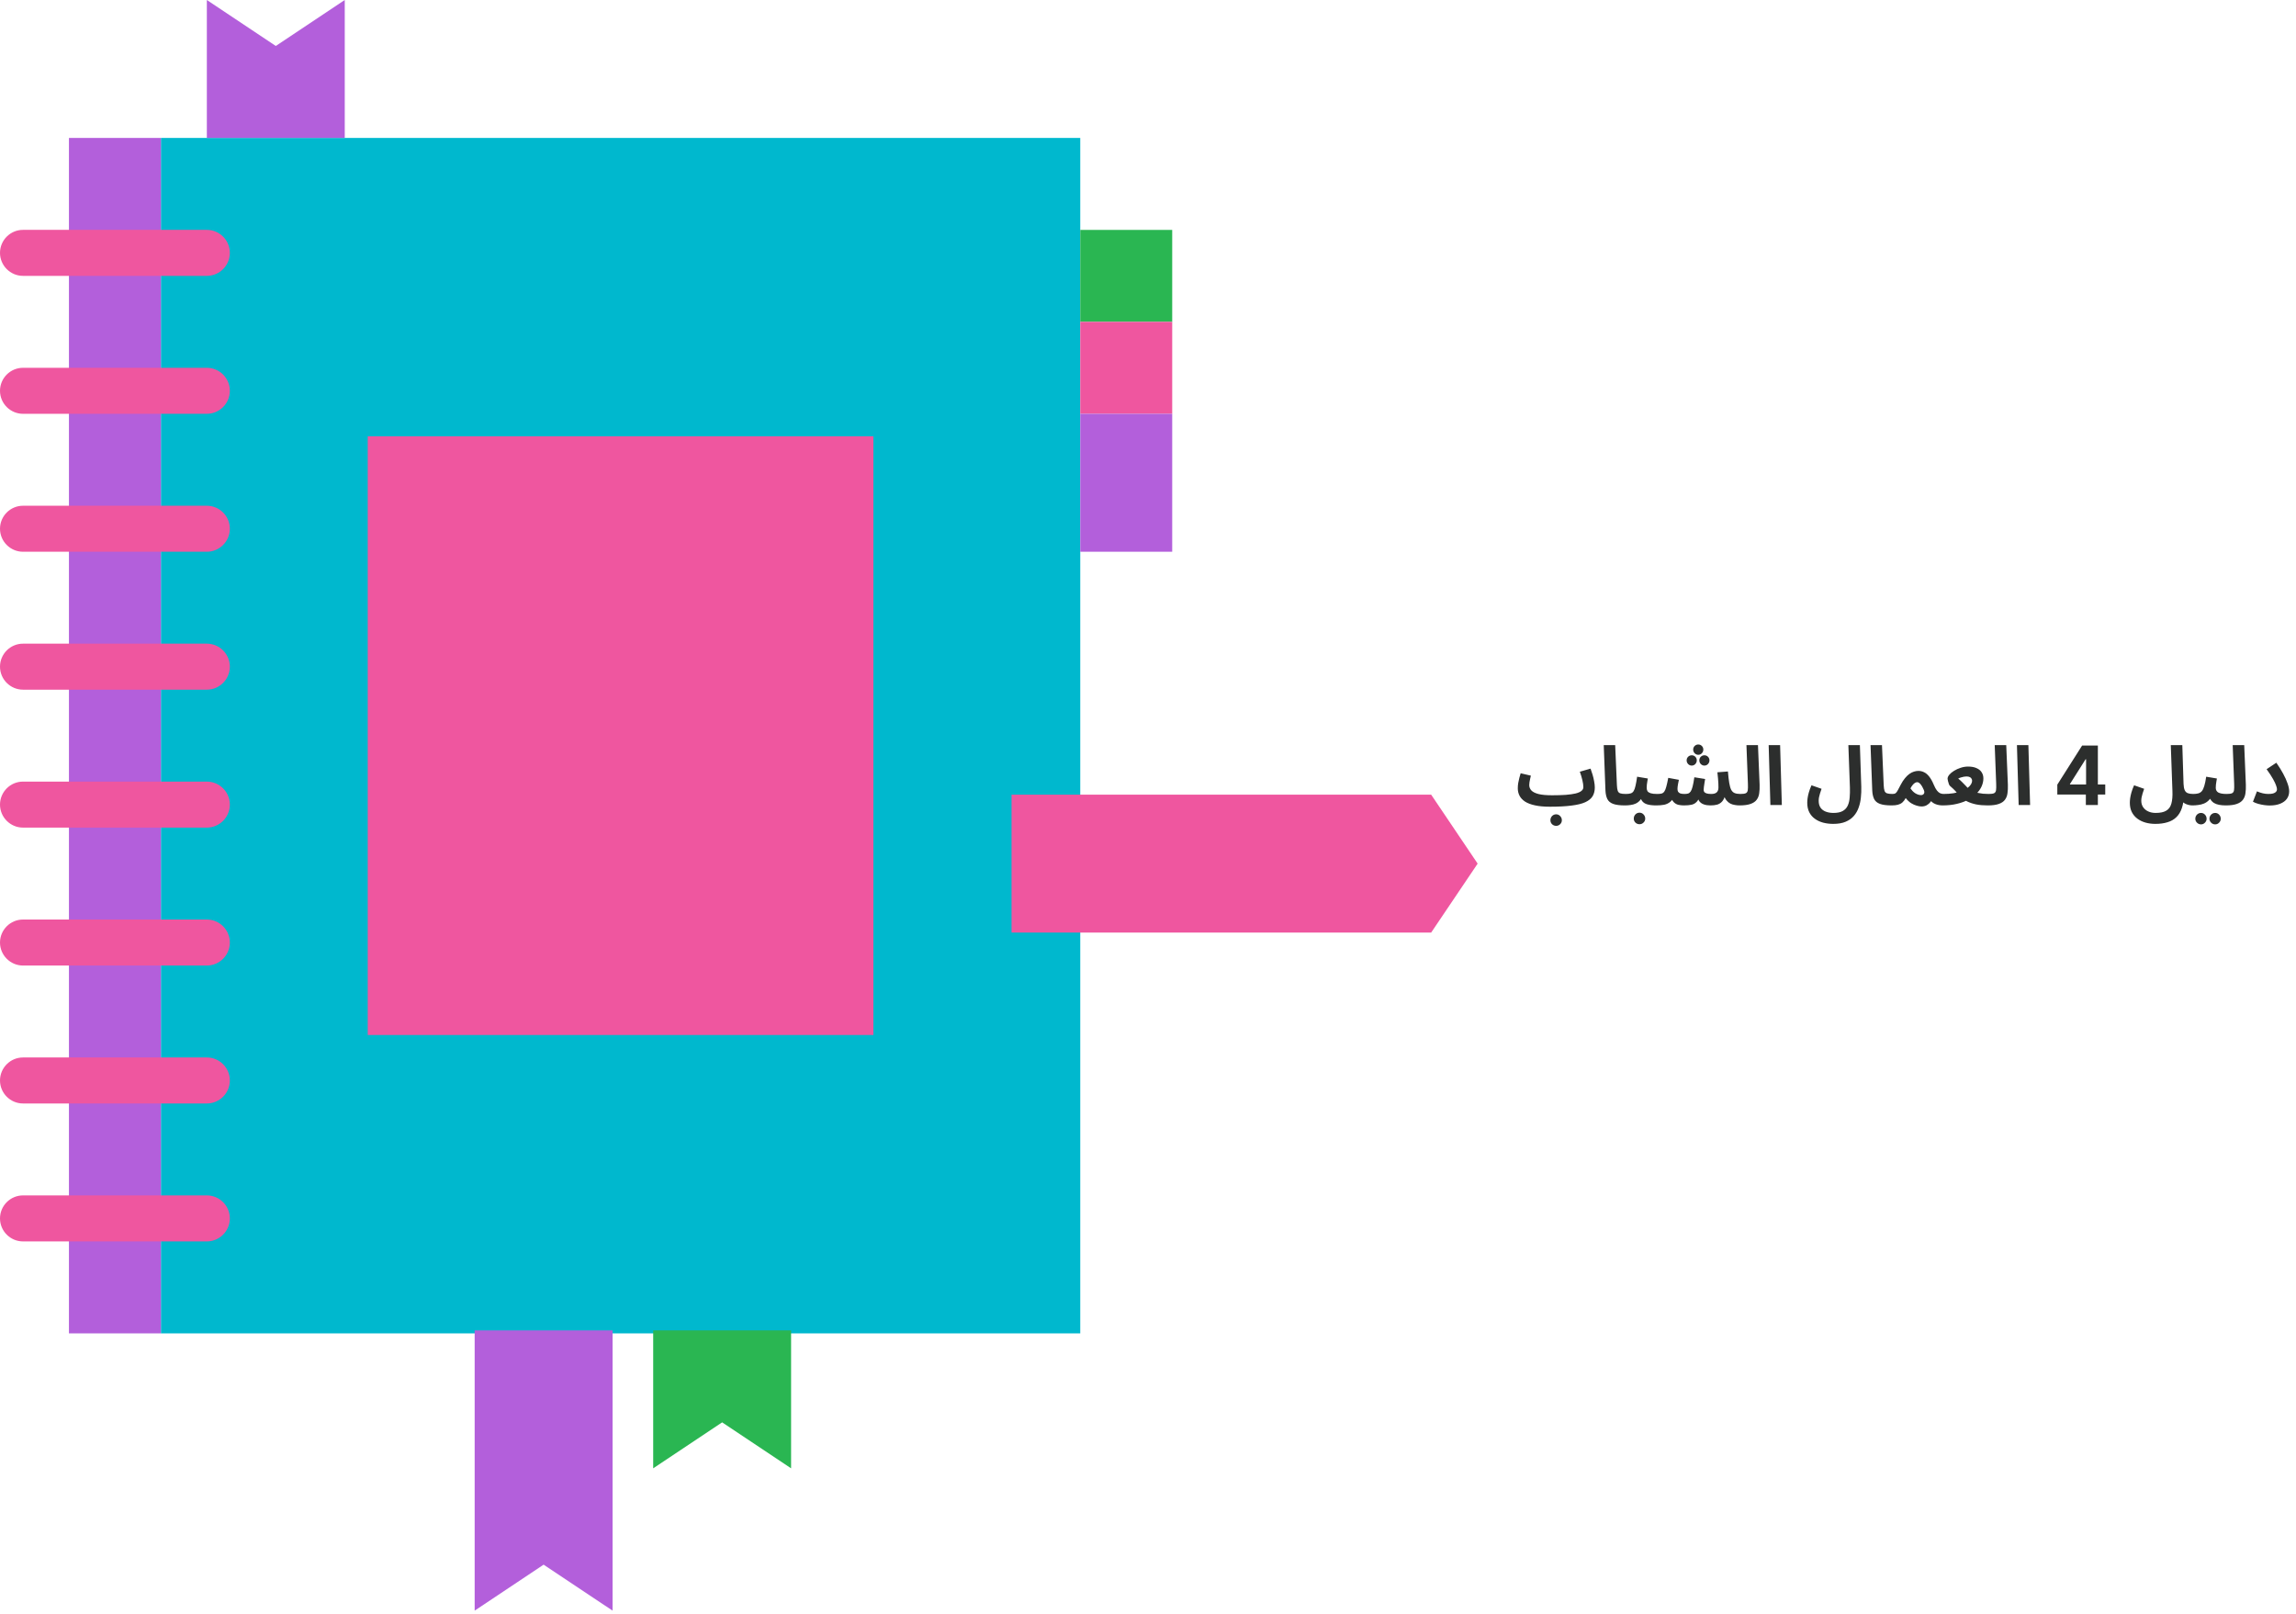 <?xml version="1.0" encoding="UTF-8"?>
<svg xmlns="http://www.w3.org/2000/svg" width="646" height="454" viewBox="0 0 646 454" fill="none">
  <g id="handbook">
    <g id="flat">
      <path id="Vector" d="M45.27 38.801H303.94V375.071H45.27V38.801Z" fill="#00B8CE"></path>
      <path id="Vector_2" d="M303.941 64.672H329.811V90.542H303.941V64.672Z" fill="#2AB652"></path>
      <path id="Vector_3" d="M303.941 90.531H329.811V116.401H303.941V90.531Z" fill="#EF569F"></path>
      <path id="Vector_4" d="M303.941 116.398H329.811V155.198H303.941V116.398Z" fill="#B35FDB"></path>
      <path id="Vector_5" d="M19.398 38.801H45.268V375.071H19.398V38.801Z" fill="#B35FDB"></path>
      <path id="Vector_6" d="M58.2 77.6H6.47C2.91 77.6 0 74.69 0 71.13C0 67.57 2.91 64.66 6.47 64.66H58.2C61.76 64.66 64.67 67.57 64.67 71.13C64.67 74.69 61.76 77.6 58.2 77.6Z" fill="#EF569F"></path>
      <path id="Vector_7" d="M58.2 116.401H6.47C2.91 116.401 0 113.491 0 109.931C0 106.371 2.91 103.461 6.47 103.461H58.2C61.76 103.461 64.67 106.371 64.67 109.931C64.67 113.491 61.76 116.401 58.2 116.401Z" fill="#EF569F"></path>
      <path id="Vector_8" d="M58.2 155.202H6.47C2.91 155.202 0 152.292 0 148.732C0 145.172 2.91 142.262 6.47 142.262H58.2C61.76 142.262 64.67 145.172 64.67 148.732C64.67 152.292 61.76 155.202 58.2 155.202Z" fill="#EF569F"></path>
      <path id="Vector_9" d="M58.2 193.999H6.47C2.91 193.999 0 191.089 0 187.529C0 183.969 2.91 181.059 6.47 181.059H58.2C61.76 181.059 64.67 183.969 64.67 187.529C64.67 191.089 61.76 193.999 58.2 193.999Z" fill="#EF569F"></path>
      <path id="Vector_10" d="M58.2 232.799H6.47C2.91 232.799 0 229.889 0 226.329C0 222.769 2.91 219.859 6.47 219.859H58.2C61.76 219.859 64.67 222.769 64.67 226.329C64.67 229.889 61.76 232.799 58.2 232.799Z" fill="#EF569F"></path>
      <path id="Vector_11" d="M58.2 271.6H6.47C2.91 271.6 0 268.69 0 265.13C0 261.57 2.91 258.66 6.47 258.66H58.2C61.76 258.66 64.67 261.57 64.67 265.13C64.67 268.69 61.76 271.6 58.2 271.6Z" fill="#EF569F"></path>
      <path id="Vector_12" d="M58.2 310.401H6.47C2.91 310.401 0 307.491 0 303.931C0 300.371 2.91 297.461 6.47 297.461H58.2C61.76 297.461 64.67 300.371 64.67 303.931C64.67 307.491 61.76 310.401 58.2 310.401Z" fill="#EF569F"></path>
      <path id="Vector_13" d="M58.2 349.202H6.47C2.91 349.202 0 346.292 0 342.732C0 339.172 2.91 336.262 6.47 336.262H58.2C61.76 336.262 64.67 339.172 64.67 342.732C64.67 346.292 61.76 349.202 58.2 349.202Z" fill="#EF569F"></path>
      <path id="thism" d="M96.999 38.8H58.199V0L77.599 12.93L96.999 0V38.8Z" fill="#B35FDB"></path>
      <path id="Vector_14" d="M183.781 374.23H222.581V413.03L203.181 400.1L183.781 413.03V374.23Z" fill="#2AB652"></path>
      <path id="Vector_15" d="M284.609 262.331V223.531H402.669L415.749 242.931L402.669 262.331H284.609Z" fill="#EF569F"></path>
      <path id="Vector_16" d="M133.551 374.23H172.351V453.06L152.951 440.13L133.551 453.06V374.23Z" fill="#B35FDB"></path>
      <path id="Vector_17" d="M103.469 122.73H245.739V291.14H103.469V122.73Z" fill="#EF569F"></path>
    </g>
    <g id="Group">
      <path id="Ø¯ÙÙÙ 4 Ø§ÙØ¹ÙØ§Ù Ø§ÙØ´Ø¨Ø§Ø¨" d="M436.084 226.924L436.682 223.704C438.169 223.704 439.465 223.666 440.569 223.589C441.673 223.497 442.585 223.367 443.306 223.198C444.042 223.014 444.586 222.777 444.939 222.485C445.307 222.194 445.491 221.841 445.491 221.427C445.491 220.875 445.399 220.216 445.215 219.449C445.031 218.667 444.793 217.878 444.502 217.08L447.515 216.206C447.714 216.728 447.906 217.303 448.09 217.931C448.274 218.545 448.419 219.166 448.527 219.794C448.649 220.408 448.711 220.983 448.711 221.519C448.711 222.47 448.504 223.29 448.09 223.98C447.676 224.655 446.986 225.215 446.02 225.659C445.069 226.089 443.781 226.403 442.156 226.602C440.53 226.817 438.506 226.924 436.084 226.924ZM436.061 226.924C434.405 226.924 433.002 226.794 431.852 226.533C430.717 226.288 429.789 225.935 429.069 225.475C428.363 225 427.85 224.448 427.528 223.819C427.206 223.191 427.045 222.501 427.045 221.749C427.045 221.259 427.083 220.768 427.16 220.277C427.252 219.771 427.359 219.281 427.482 218.805C427.62 218.33 427.742 217.901 427.85 217.517L430.725 218.184C430.663 218.46 430.594 218.759 430.518 219.081C430.441 219.403 430.38 219.718 430.334 220.024C430.288 220.316 430.265 220.584 430.265 220.829C430.265 221.397 430.464 221.903 430.863 222.347C431.277 222.777 431.951 223.114 432.887 223.359C433.822 223.589 435.079 223.704 436.659 223.704L437.119 226.188L436.061 226.924ZM437.832 232.306C437.387 232.306 437.004 232.153 436.682 231.846C436.375 231.54 436.222 231.164 436.222 230.719C436.222 230.275 436.375 229.884 436.682 229.546C437.004 229.224 437.387 229.063 437.832 229.063C438.276 229.063 438.652 229.224 438.959 229.546C439.281 229.884 439.442 230.275 439.442 230.719C439.442 231.164 439.281 231.54 438.959 231.846C438.652 232.153 438.276 232.306 437.832 232.306ZM457.161 226.556C455.735 226.556 454.631 226.411 453.849 226.119C453.082 225.828 452.546 225.376 452.239 224.762C451.932 224.134 451.756 223.344 451.71 222.393L451.227 209.605H454.447L454.93 220.852C454.961 221.558 455.037 222.087 455.16 222.439C455.283 222.792 455.513 223.03 455.85 223.152C456.203 223.275 456.716 223.336 457.391 223.336C457.974 223.336 458.388 223.49 458.633 223.796C458.894 224.088 459.024 224.456 459.024 224.9C459.024 225.376 458.863 225.774 458.541 226.096C458.219 226.403 457.759 226.556 457.161 226.556ZM457.192 226.556L457.422 223.336C458.005 223.336 458.465 223.283 458.802 223.175C459.155 223.068 459.431 222.853 459.63 222.531C459.845 222.194 460.021 221.703 460.159 221.059C460.313 220.415 460.466 219.557 460.619 218.483L463.632 218.989C463.602 219.219 463.556 219.488 463.494 219.794C463.448 220.101 463.402 220.415 463.356 220.737C463.326 221.044 463.31 221.335 463.31 221.611C463.31 221.979 463.387 222.294 463.54 222.554C463.709 222.8 464 222.991 464.414 223.129C464.844 223.267 465.457 223.336 466.254 223.336C466.837 223.336 467.251 223.49 467.496 223.796C467.742 224.088 467.864 224.456 467.864 224.9C467.864 225.376 467.703 225.774 467.381 226.096C467.075 226.403 466.622 226.556 466.024 226.556C464.966 226.556 464.108 226.457 463.448 226.257C462.789 226.058 462.298 225.721 461.976 225.245C461.654 224.77 461.447 224.118 461.355 223.29H462.459C462.183 224.026 461.861 224.617 461.493 225.061C461.125 225.491 460.711 225.813 460.251 226.027C459.791 226.242 459.301 226.38 458.779 226.441C458.273 226.518 457.744 226.556 457.192 226.556ZM461.286 231.846C460.842 231.846 460.458 231.693 460.136 231.386C459.83 231.08 459.676 230.704 459.676 230.259C459.676 229.815 459.83 229.424 460.136 229.086C460.458 228.764 460.842 228.603 461.286 228.603C461.731 228.603 462.107 228.764 462.413 229.086C462.735 229.424 462.896 229.815 462.896 230.259C462.896 230.704 462.735 231.08 462.413 231.386C462.107 231.693 461.731 231.846 461.286 231.846ZM466.02 226.556L466.25 223.336C466.756 223.336 467.17 223.298 467.492 223.221C467.814 223.129 468.074 222.938 468.274 222.646C468.488 222.34 468.672 221.887 468.826 221.289C468.994 220.676 469.178 219.848 469.378 218.805L472.368 219.357C472.306 219.695 472.222 220.116 472.115 220.622C472.023 221.128 471.977 221.565 471.977 221.933C471.977 222.225 472.03 222.478 472.138 222.692C472.26 222.892 472.46 223.053 472.736 223.175C473.027 223.283 473.426 223.336 473.932 223.336C474.33 223.336 474.668 223.298 474.944 223.221C475.235 223.129 475.48 222.938 475.68 222.646C475.894 222.34 476.078 221.872 476.232 221.243C476.4 220.599 476.561 219.733 476.715 218.644L479.751 219.127C479.689 219.48 479.628 219.856 479.567 220.254C479.505 220.653 479.452 221.021 479.406 221.358C479.36 221.696 479.337 221.972 479.337 222.186C479.337 222.386 479.39 222.577 479.498 222.761C479.62 222.93 479.835 223.068 480.142 223.175C480.464 223.283 480.908 223.336 481.476 223.336C482.166 223.336 482.672 223.191 482.994 222.899C483.331 222.593 483.5 222.133 483.5 221.519C483.5 221.167 483.492 220.791 483.477 220.392C483.461 219.978 483.431 219.518 483.385 219.012C483.354 218.491 483.293 217.901 483.201 217.241L486.168 217.011C486.275 218.33 486.398 219.403 486.536 220.231C486.674 221.059 486.858 221.703 487.088 222.163C487.333 222.608 487.655 222.915 488.054 223.083C488.468 223.252 489.004 223.336 489.664 223.336C490.246 223.336 490.66 223.49 490.906 223.796C491.166 224.088 491.297 224.456 491.297 224.9C491.297 225.376 491.136 225.774 490.814 226.096C490.507 226.403 490.047 226.556 489.434 226.556C489.02 226.556 488.59 226.518 488.146 226.441C487.701 226.38 487.272 226.25 486.858 226.05C486.444 225.836 486.076 225.529 485.754 225.13C485.432 224.732 485.179 224.203 484.995 223.543L485.409 223.681C485.194 224.448 484.903 225.038 484.535 225.452C484.167 225.866 483.714 226.158 483.178 226.326C482.641 226.48 481.997 226.556 481.246 226.556C480.556 226.556 479.942 226.464 479.406 226.28C478.869 226.096 478.44 225.797 478.118 225.383C477.811 224.954 477.65 224.379 477.635 223.658H478.417C478.11 224.517 477.757 225.153 477.359 225.567C476.96 225.981 476.477 226.25 475.91 226.372C475.342 226.495 474.629 226.556 473.771 226.556C473.249 226.556 472.736 226.503 472.23 226.395C471.724 226.273 471.271 226.004 470.873 225.59C470.474 225.161 470.183 224.486 469.999 223.566L471.241 223.52C470.919 224.425 470.497 225.092 469.976 225.521C469.47 225.951 468.887 226.234 468.228 226.372C467.568 226.495 466.832 226.556 466.02 226.556ZM477.819 212.319C477.435 212.319 477.098 212.174 476.807 211.882C476.531 211.591 476.393 211.246 476.393 210.847C476.393 210.449 476.531 210.111 476.807 209.835C477.098 209.559 477.435 209.421 477.819 209.421C478.217 209.421 478.555 209.559 478.831 209.835C479.107 210.111 479.245 210.449 479.245 210.847C479.245 211.246 479.107 211.591 478.831 211.882C478.555 212.174 478.217 212.319 477.819 212.319ZM475.979 215.355C475.595 215.355 475.258 215.21 474.967 214.918C474.691 214.627 474.553 214.282 474.553 213.883C474.553 213.485 474.691 213.147 474.967 212.871C475.258 212.595 475.595 212.457 475.979 212.457C476.377 212.457 476.715 212.595 476.991 212.871C477.267 213.147 477.405 213.485 477.405 213.883C477.405 214.282 477.267 214.627 476.991 214.918C476.715 215.21 476.377 215.355 475.979 215.355ZM479.544 215.355C479.16 215.355 478.823 215.21 478.532 214.918C478.256 214.627 478.118 214.282 478.118 213.883C478.118 213.485 478.256 213.147 478.532 212.871C478.823 212.595 479.16 212.457 479.544 212.457C479.942 212.457 480.28 212.595 480.556 212.871C480.832 213.147 480.97 213.485 480.97 213.883C480.97 214.282 480.832 214.627 480.556 214.918C480.28 215.21 479.942 215.355 479.544 215.355ZM489.446 226.556L489.676 223.336C490.382 223.336 490.888 223.267 491.194 223.129C491.501 222.976 491.685 222.7 491.746 222.301C491.808 221.887 491.823 221.289 491.792 220.507L491.378 209.605H494.621L495.081 220.737C495.112 221.627 495.074 222.432 494.966 223.152C494.874 223.858 494.637 224.463 494.253 224.969C493.885 225.475 493.31 225.866 492.528 226.142C491.762 226.418 490.734 226.556 489.446 226.556ZM498.114 226.441L497.631 209.605H500.851L501.334 226.441H498.114ZM508.485 225.797C508.485 225.445 508.515 225.031 508.577 224.555C508.638 224.08 508.753 223.543 508.922 222.945C509.09 222.332 509.343 221.65 509.681 220.898L512.51 221.887C512.341 222.363 512.195 222.8 512.073 223.198C511.95 223.582 511.858 223.942 511.797 224.279C511.735 224.601 511.705 224.923 511.705 225.245C511.705 226.027 511.873 226.671 512.211 227.177C512.563 227.683 513.054 228.059 513.683 228.304C514.311 228.55 515.04 228.672 515.868 228.672C516.972 228.672 517.846 228.488 518.49 228.12C519.134 227.752 519.601 227.239 519.893 226.579C520.184 225.935 520.36 225.184 520.422 224.325C520.498 223.451 520.521 222.524 520.491 221.542L520.054 209.605H523.297L523.688 221.335C523.718 222.332 523.68 223.329 523.573 224.325C523.481 225.322 523.274 226.265 522.952 227.154C522.645 228.044 522.193 228.833 521.595 229.523C520.997 230.213 520.222 230.758 519.272 231.156C518.336 231.555 517.179 231.754 515.799 231.754C514.802 231.754 513.859 231.639 512.97 231.409C512.096 231.179 511.321 230.819 510.647 230.328C509.972 229.853 509.443 229.24 509.06 228.488C508.676 227.737 508.485 226.84 508.485 225.797ZM532.226 226.556C530.8 226.556 529.696 226.411 528.914 226.119C528.147 225.828 527.61 225.376 527.304 224.762C526.997 224.134 526.821 223.344 526.775 222.393L526.292 209.605H529.512L529.995 220.852C530.025 221.558 530.102 222.087 530.225 222.439C530.347 222.792 530.577 223.03 530.915 223.152C531.267 223.275 531.781 223.336 532.456 223.336C533.038 223.336 533.452 223.49 533.698 223.796C533.958 224.088 534.089 224.456 534.089 224.9C534.089 225.376 533.928 225.774 533.606 226.096C533.284 226.403 532.824 226.556 532.226 226.556ZM532.257 226.556L532.487 223.336C532.87 223.336 533.162 223.26 533.361 223.106C533.56 222.953 533.76 222.685 533.959 222.301C534.158 221.918 534.434 221.397 534.787 220.737C535.17 220.001 535.569 219.388 535.983 218.897C536.397 218.391 536.811 217.993 537.225 217.701C537.654 217.395 538.076 217.18 538.49 217.057C538.919 216.919 539.341 216.85 539.755 216.85C540.322 216.85 540.851 216.973 541.342 217.218C541.848 217.448 542.331 217.855 542.791 218.437C543.251 219.005 543.688 219.787 544.102 220.783C544.393 221.473 544.685 222.002 544.976 222.37C545.267 222.738 545.566 222.991 545.873 223.129C546.195 223.267 546.517 223.336 546.839 223.336C547.422 223.336 547.836 223.49 548.081 223.796C548.326 224.088 548.449 224.456 548.449 224.9C548.449 225.376 548.288 225.774 547.966 226.096C547.644 226.403 547.192 226.556 546.609 226.556C545.858 226.556 545.175 226.434 544.562 226.188C543.949 225.943 543.466 225.575 543.113 225.084L543.78 224.578C543.642 224.9 543.435 225.238 543.159 225.59C542.898 225.943 542.553 226.242 542.124 226.487C541.71 226.733 541.212 226.855 540.629 226.855C540.246 226.855 539.793 226.779 539.272 226.625C538.766 226.487 538.237 226.25 537.685 225.912C537.148 225.56 536.65 225.084 536.19 224.486C535.899 225.023 535.577 225.445 535.224 225.751C534.871 226.043 534.457 226.25 533.982 226.372C533.507 226.495 532.932 226.556 532.257 226.556ZM537.524 221.772C537.677 222.002 537.861 222.232 538.076 222.462C538.291 222.692 538.528 222.899 538.789 223.083C539.05 223.252 539.326 223.39 539.617 223.497C539.924 223.605 540.223 223.658 540.514 223.658C540.821 223.658 541.074 223.543 541.273 223.313C541.472 223.068 541.48 222.708 541.296 222.232C541.219 222.033 541.112 221.811 540.974 221.565C540.851 221.305 540.706 221.059 540.537 220.829C540.384 220.599 540.207 220.408 540.008 220.254C539.824 220.101 539.632 220.024 539.433 220.024C539.234 220.024 539.027 220.086 538.812 220.208C538.597 220.331 538.383 220.523 538.168 220.783C537.953 221.029 537.739 221.358 537.524 221.772ZM546.517 226.556L546.747 223.336C547.821 223.336 548.787 223.267 549.645 223.129C550.504 222.976 551.255 222.777 551.899 222.531C552.559 222.286 553.103 222.002 553.532 221.68C553.977 221.358 554.307 221.021 554.521 220.668C554.751 220.3 554.866 219.94 554.866 219.587C554.866 219.388 554.813 219.204 554.705 219.035C554.613 218.851 554.452 218.706 554.222 218.598C553.992 218.476 553.678 218.414 553.279 218.414C553.08 218.414 552.842 218.437 552.566 218.483C552.29 218.529 552.014 218.598 551.738 218.69C551.462 218.767 551.202 218.874 550.956 219.012C551.278 219.258 551.631 219.572 552.014 219.955C552.398 220.323 552.781 220.714 553.164 221.128C553.548 221.527 553.877 221.918 554.153 222.301C554.475 222.439 554.828 222.577 555.211 222.715C555.61 222.838 556.039 222.945 556.499 223.037C556.959 223.129 557.442 223.206 557.948 223.267C558.454 223.313 558.976 223.336 559.512 223.336C560.095 223.336 560.509 223.49 560.754 223.796C561.015 224.088 561.145 224.456 561.145 224.9C561.145 225.376 560.984 225.774 560.662 226.096C560.34 226.403 559.88 226.556 559.282 226.556C558.056 226.556 556.967 226.464 556.016 226.28C555.066 226.081 554.215 225.797 553.463 225.429C552.727 225.046 552.037 224.586 551.393 224.049C551.209 223.727 550.949 223.382 550.611 223.014C550.289 222.631 549.944 222.263 549.576 221.91C549.224 221.558 548.902 221.266 548.61 221.036C548.534 220.975 548.442 220.814 548.334 220.553C548.242 220.277 548.158 219.994 548.081 219.702C548.005 219.396 547.966 219.181 547.966 219.058C547.966 218.706 548.127 218.33 548.449 217.931C548.787 217.533 549.231 217.165 549.783 216.827C550.351 216.475 550.972 216.191 551.646 215.976C552.336 215.746 553.034 215.631 553.739 215.631C554.69 215.631 555.48 215.777 556.108 216.068C556.752 216.344 557.235 216.735 557.557 217.241C557.879 217.732 558.04 218.307 558.04 218.966C558.04 219.702 557.879 220.438 557.557 221.174C557.235 221.895 556.76 222.577 556.131 223.221C555.518 223.865 554.744 224.44 553.808 224.946C552.888 225.437 551.815 225.828 550.588 226.119C549.377 226.411 548.02 226.556 546.517 226.556ZM559.3 226.556L559.53 223.336C560.235 223.336 560.741 223.267 561.048 223.129C561.354 222.976 561.538 222.7 561.6 222.301C561.661 221.887 561.676 221.289 561.646 220.507L561.232 209.605H564.475L564.935 220.737C564.965 221.627 564.927 222.432 564.82 223.152C564.728 223.858 564.49 224.463 564.107 224.969C563.739 225.475 563.164 225.866 562.382 226.142C561.615 226.418 560.588 226.556 559.3 226.556ZM567.968 226.441L567.485 209.605H570.705L571.188 226.441H567.968ZM578.843 223.501V220.716L585.826 209.714H588.227V213.569H586.806L582.404 220.536V220.667H592.328V223.501H578.843ZM586.872 226.441V222.652L586.937 221.418V209.714H590.253V226.441H586.872ZM599.249 225.797C599.249 225.445 599.28 225.031 599.341 224.555C599.403 224.08 599.518 223.543 599.686 222.945C599.855 222.332 600.108 221.65 600.445 220.898L603.274 221.887C603.106 222.363 602.96 222.8 602.837 223.198C602.715 223.582 602.623 223.942 602.561 224.279C602.5 224.601 602.469 224.923 602.469 225.245C602.469 225.935 602.638 226.533 602.975 227.039C603.328 227.561 603.803 227.959 604.401 228.235C605.015 228.527 605.72 228.672 606.517 228.672C607.821 228.672 608.817 228.458 609.507 228.028C610.213 227.614 610.688 226.955 610.933 226.05C611.194 225.13 611.294 223.942 611.232 222.485L610.772 209.605H614.015L614.36 220.484C614.391 221.251 614.498 221.841 614.682 222.255C614.866 222.669 615.15 222.953 615.533 223.106C615.932 223.26 616.446 223.336 617.074 223.336C617.657 223.336 618.071 223.49 618.316 223.796C618.562 224.088 618.684 224.456 618.684 224.9C618.684 225.376 618.523 225.774 618.201 226.096C617.879 226.403 617.427 226.556 616.844 226.556C616.507 226.556 616.147 226.51 615.763 226.418C615.38 226.326 615.012 226.181 614.659 225.981C614.307 225.782 614 225.521 613.739 225.199C613.479 224.862 613.302 224.448 613.21 223.957L614.452 223.336C614.452 224.885 614.268 226.196 613.9 227.269C613.548 228.343 613.026 229.209 612.336 229.868C611.662 230.528 610.826 231.003 609.829 231.294C608.848 231.601 607.713 231.754 606.425 231.754C605.444 231.754 604.516 231.632 603.642 231.386C602.784 231.141 602.025 230.773 601.365 230.282C600.706 229.792 600.185 229.171 599.801 228.419C599.433 227.683 599.249 226.809 599.249 225.797ZM616.845 226.556L617.075 223.336C617.627 223.336 618.102 223.283 618.501 223.175C618.899 223.068 619.237 222.853 619.513 222.531C619.789 222.194 620.019 221.703 620.203 221.059C620.402 220.415 620.578 219.557 620.732 218.483L623.745 218.989C623.714 219.219 623.668 219.488 623.607 219.794C623.561 220.101 623.515 220.415 623.469 220.737C623.438 221.044 623.423 221.335 623.423 221.611C623.423 221.887 623.476 222.133 623.584 222.347C623.691 222.562 623.86 222.746 624.09 222.899C624.335 223.037 624.649 223.145 625.033 223.221C625.431 223.298 625.914 223.336 626.482 223.336C627.064 223.336 627.478 223.49 627.724 223.796C627.969 224.088 628.092 224.456 628.092 224.9C628.092 225.376 627.931 225.774 627.609 226.096C627.302 226.403 626.85 226.556 626.252 226.556C625.562 226.556 624.933 226.503 624.366 226.395C623.814 226.288 623.331 226.112 622.917 225.866C622.518 225.606 622.188 225.268 621.928 224.854C621.682 224.425 621.529 223.904 621.468 223.29H622.572C622.296 224.026 621.943 224.617 621.514 225.061C621.1 225.491 620.632 225.813 620.111 226.027C619.589 226.242 619.045 226.38 618.478 226.441C617.926 226.518 617.381 226.556 616.845 226.556ZM623.262 231.892C622.817 231.892 622.434 231.731 622.112 231.409C621.805 231.103 621.652 230.735 621.652 230.305C621.652 229.861 621.805 229.477 622.112 229.155C622.434 228.833 622.817 228.672 623.262 228.672C623.691 228.672 624.059 228.833 624.366 229.155C624.672 229.477 624.826 229.861 624.826 230.305C624.826 230.735 624.672 231.103 624.366 231.409C624.059 231.731 623.691 231.892 623.262 231.892ZM619.283 231.892C618.838 231.892 618.455 231.731 618.133 231.409C617.826 231.103 617.673 230.735 617.673 230.305C617.673 229.861 617.826 229.477 618.133 229.155C618.455 228.833 618.838 228.672 619.283 228.672C619.712 228.672 620.08 228.833 620.387 229.155C620.693 229.477 620.847 229.861 620.847 230.305C620.847 230.735 620.693 231.103 620.387 231.409C620.08 231.731 619.712 231.892 619.283 231.892ZM626.256 226.556L626.486 223.336C627.191 223.336 627.697 223.267 628.004 223.129C628.311 222.976 628.495 222.7 628.556 222.301C628.617 221.887 628.633 221.289 628.602 220.507L628.188 209.605H631.431L631.891 220.737C631.922 221.627 631.883 222.432 631.776 223.152C631.684 223.858 631.446 224.463 631.063 224.969C630.695 225.475 630.12 225.866 629.338 226.142C628.571 226.418 627.544 226.556 626.256 226.556ZM633.889 225.521L635.016 222.6C635.583 222.846 636.128 223.03 636.649 223.152C637.17 223.275 637.692 223.336 638.213 223.336C638.75 223.336 639.194 223.29 639.547 223.198C639.915 223.091 640.191 222.938 640.375 222.738C640.559 222.539 640.651 222.301 640.651 222.025C640.651 221.765 640.567 221.404 640.398 220.944C640.245 220.484 639.961 219.886 639.547 219.15C639.133 218.399 638.527 217.471 637.73 216.367L640.467 214.55C641.203 215.593 641.839 216.613 642.376 217.609C642.913 218.591 643.327 219.511 643.618 220.369C643.925 221.213 644.078 221.956 644.078 222.6C644.078 223.398 643.863 224.095 643.434 224.693C643.02 225.276 642.399 225.736 641.571 226.073C640.758 226.411 639.754 226.579 638.558 226.579C638.113 226.579 637.615 226.541 637.063 226.464C636.511 226.388 635.951 226.273 635.384 226.119C634.832 225.966 634.334 225.767 633.889 225.521Z" fill="#2C2E2D"></path>
    </g>
  </g>
</svg>
